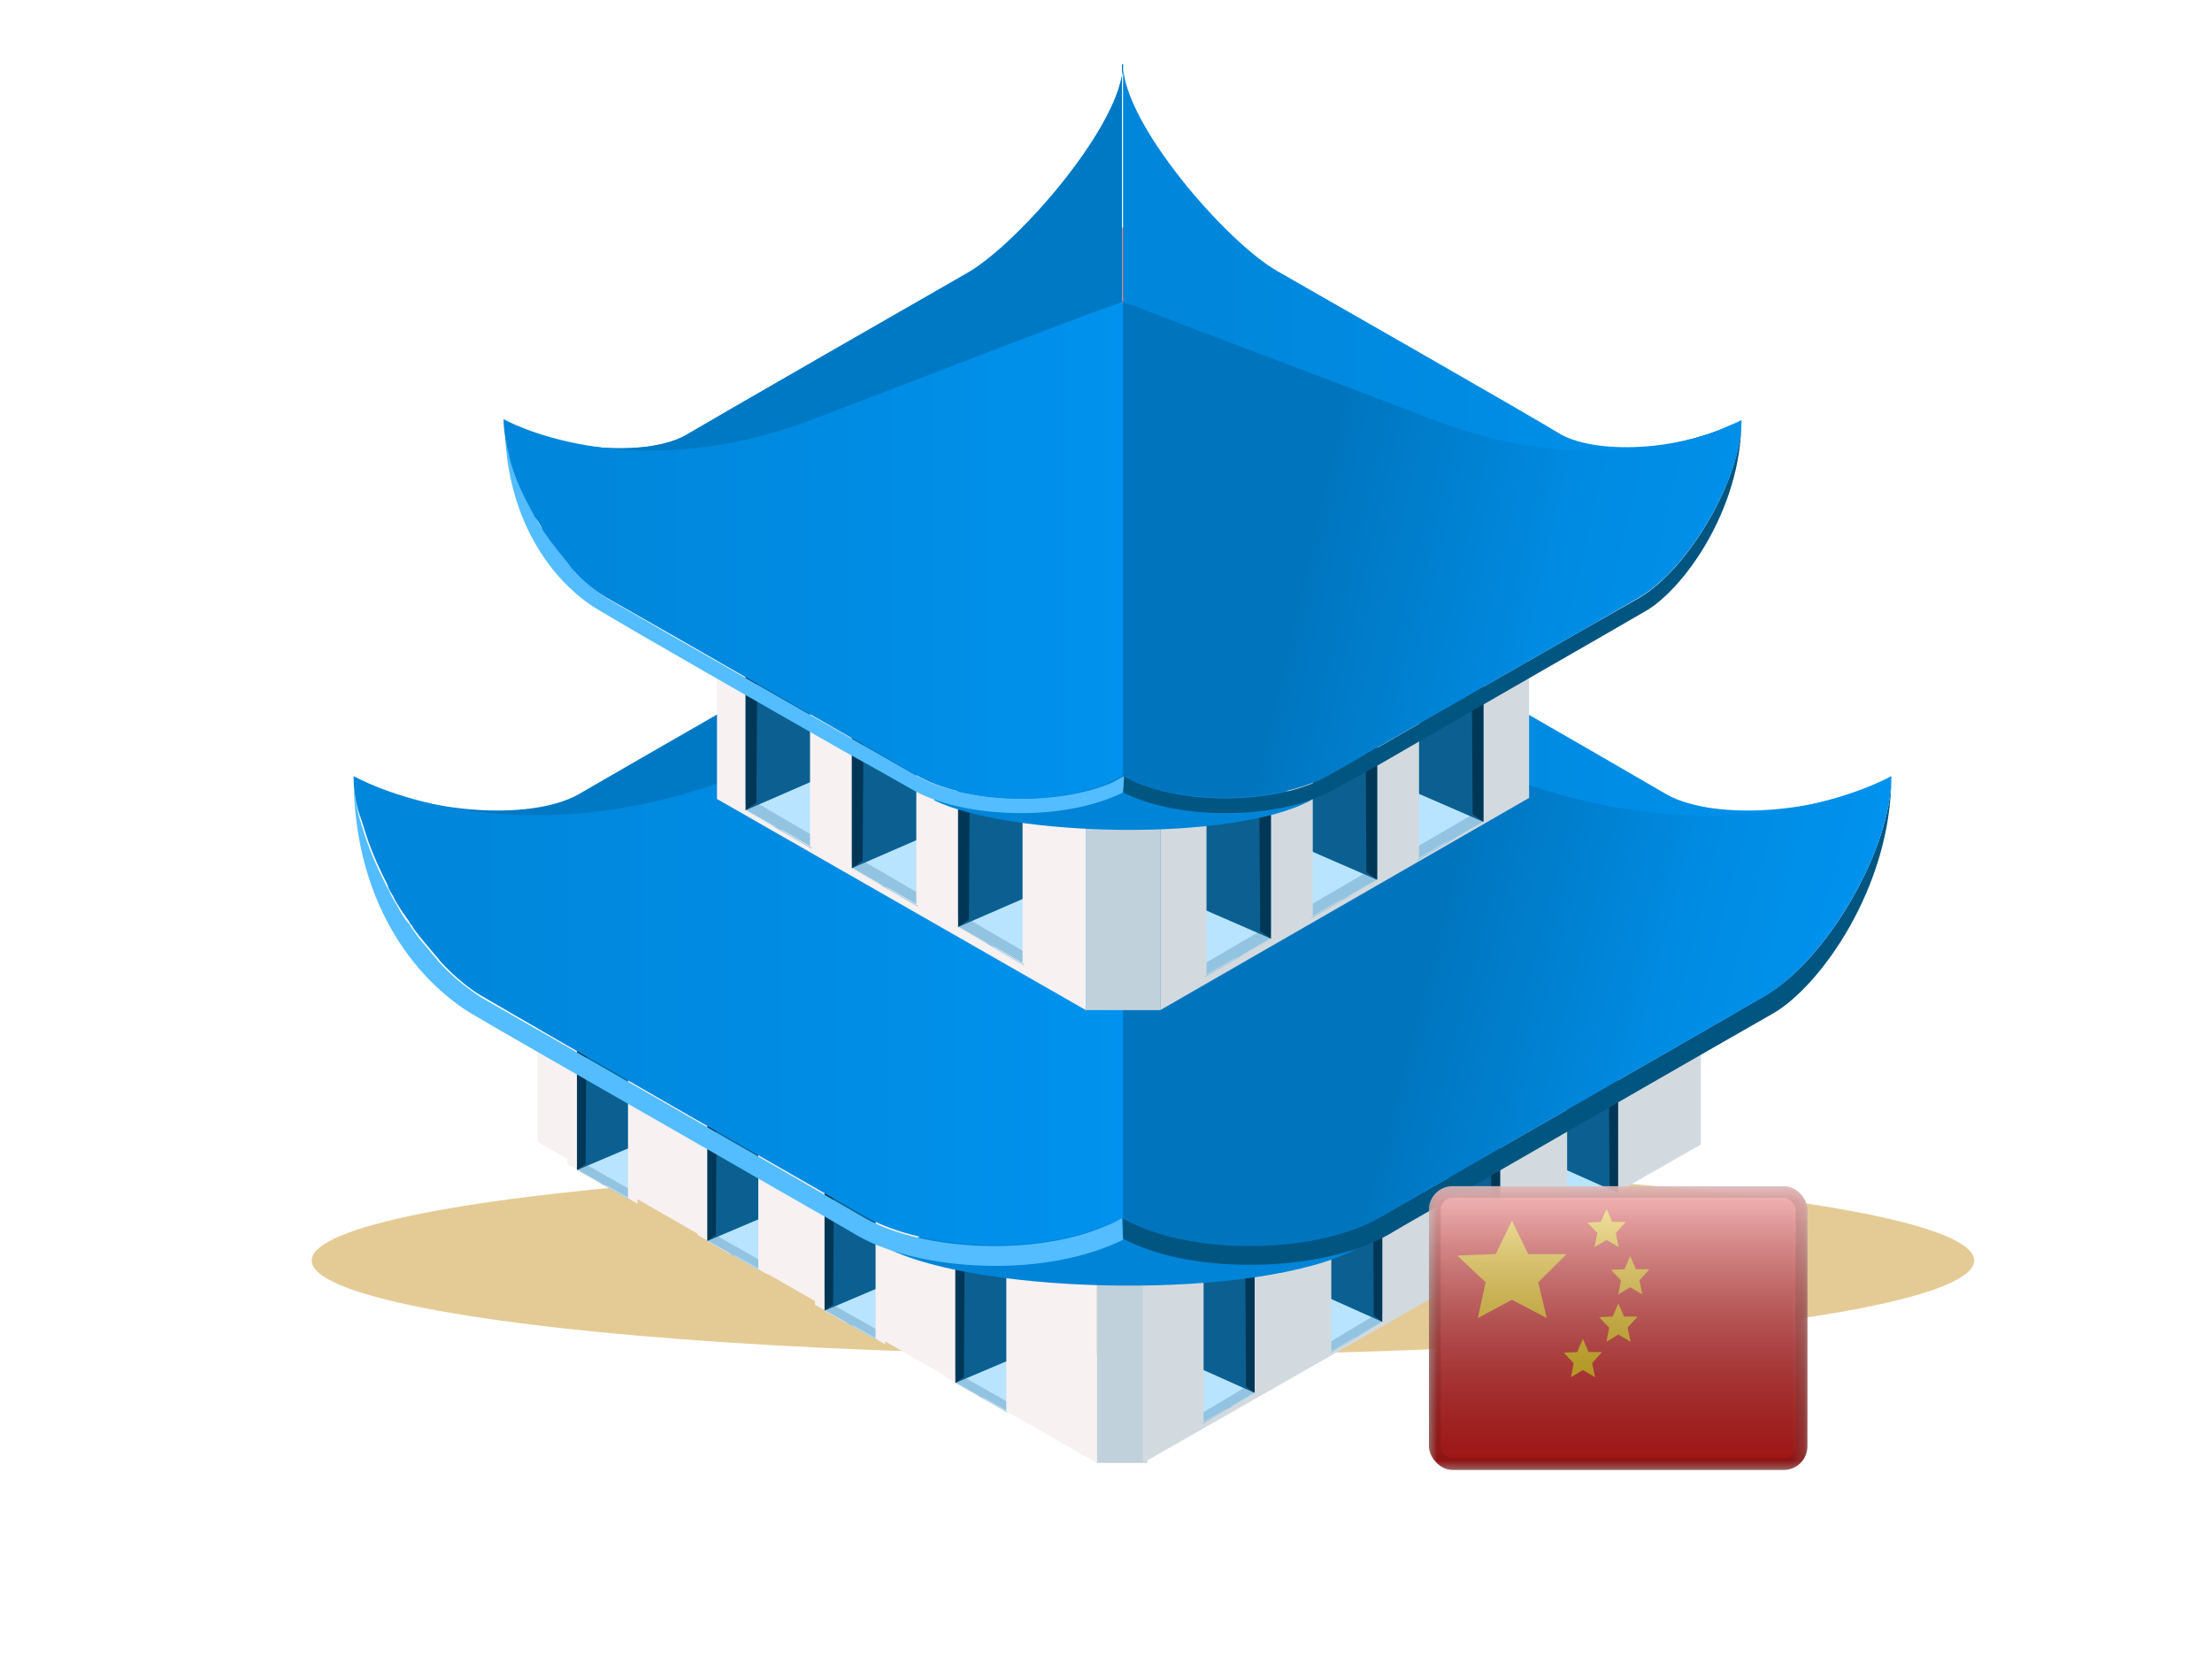 <svg width="187" height="142" viewBox="0 0 187 142" fill="none" xmlns="http://www.w3.org/2000/svg">
<g clip-path="url(#clip0)">
<g filter="url(#filter0_f)">
<ellipse cx="96.621" cy="106.585" rx="70.27" ry="8" fill="#DBB970" fill-opacity="0.74"/>
</g>
<path d="M77.732 55.779V75.749L73.198 78.326V65.995C71.903 65.258 71.162 64.798 69.774 64.062C68.479 66.363 67.739 67.651 66.351 69.86V82.191L61.817 84.768V64.798L77.732 55.779Z" fill="#D92A2A"/>
<path d="M57.654 62.498V82.468L61.91 84.86V64.89L57.654 62.498Z" fill="#EA6868"/>
<path d="M73.198 78.418L70.145 76.578V64.338L73.198 66.087V78.418Z" fill="#EA6868"/>
<path d="M61.91 64.89L77.732 55.779L73.476 53.387L57.654 62.498L61.91 64.89Z" fill="#F28888"/>
<path d="M112.337 55.964V75.933L116.871 78.51V66.27C118.166 65.534 118.906 65.074 120.294 64.338C121.589 66.639 122.33 67.927 123.718 70.136V82.467L128.251 85.044V65.074L112.337 55.964Z" fill="#EA5454"/>
<path d="M116.871 78.51L119.924 76.762V64.522L116.871 66.271V78.51Z" fill="#CC2828"/>
<path d="M128.159 65.074L132.415 62.59L116.593 53.571L112.337 55.964L128.159 65.074Z" fill="#F28888"/>
<path d="M132.415 62.59L128.159 65.074V85.044L132.415 82.651V62.59Z" fill="#CC2828"/>
<path d="M96.977 105.474H92.721V123.696H96.977V105.474Z" fill="#C1D1DB"/>
<path d="M92.721 105.474L45.44 78.326V96.547L92.721 123.695V105.474Z" fill="#F7F1F1"/>
<path d="M96.621 105.69L143.789 78.864V96.778L96.621 123.696V105.69Z" fill="#D2DADF"/>
<path d="M106.287 117.258L101.384 120.179V108.57C101.384 106.098 101.604 103.926 104.384 102.653C105.189 102.278 106.214 102.878 106.214 104.376L106.287 117.258Z" fill="#B8E4FF"/>
<path d="M101.677 120.404L101.092 120.029C101.019 119.954 101.019 119.804 101.092 119.804L105.336 117.258L106.067 117.782L101.677 120.404Z" fill="#92C4E2"/>
<path d="M106.067 117.782L101.385 115.685C101.385 115.685 101.385 109.543 101.385 107.671C101.385 105.724 102.482 103.327 103.58 102.952C104.677 102.578 105.848 102.203 106.287 103.627C106.726 104.975 106.067 117.782 106.067 117.782Z" fill="#0B6091"/>
<path d="M106.067 117.782L105.336 117.258L105.263 104.825L106.067 105.349V117.782Z" fill="#003756"/>
<path d="M106.067 104.45C106.067 104.301 106.067 104.151 105.994 104.001C105.921 103.552 105.702 103.177 105.409 103.027L104.604 102.578C104.897 102.728 105.116 103.102 105.189 103.552C105.189 103.701 105.263 103.851 105.263 104.001V104.975L106.067 105.424V104.45Z" fill="#753737"/>
<path d="M106.872 117.258L100.945 120.778V107.446C100.945 105.499 102.263 103.177 103.945 102.203C105.555 101.23 106.945 101.979 106.945 103.926L106.872 117.258ZM106.067 117.782V106.398V105.424V104.45C106.067 103.177 105.336 102.653 104.311 102.952C104.019 103.027 103.799 103.177 103.506 103.402C102.482 104.226 101.75 105.724 101.75 106.922V107.896V108.869V120.254L103.506 119.205L104.311 118.831L106.067 117.782Z" fill="#D2DADF"/>
<path d="M117.084 111.253L112.181 114.174V102.565C112.181 100.093 112.401 97.921 115.181 96.648C115.986 96.273 117.011 96.873 117.011 98.371L117.084 111.253Z" fill="#B8E4FF"/>
<path d="M112.474 114.399L111.889 114.024C111.816 113.949 111.816 113.8 111.889 113.8L116.133 111.253L116.864 111.777L112.474 114.399Z" fill="#92C4E2"/>
<path d="M116.864 111.777L112.182 109.68C112.182 109.68 112.182 103.539 112.182 101.666C112.182 99.719 113.279 97.322 114.377 96.948C115.474 96.573 116.645 96.199 117.084 97.622C117.523 98.97 116.864 111.777 116.864 111.777Z" fill="#0B6091"/>
<path d="M116.864 111.777L116.133 111.253L116.06 98.82L116.864 99.344V111.777Z" fill="#003756"/>
<path d="M116.864 98.446C116.864 98.296 116.864 98.146 116.791 97.996C116.718 97.547 116.499 97.172 116.206 97.022L115.401 96.573C115.694 96.723 115.913 97.097 115.986 97.547C115.986 97.697 116.06 97.846 116.06 97.996V98.97L116.864 99.419V98.446Z" fill="#753737"/>
<path d="M117.669 111.253L111.742 114.773V101.441C111.742 99.494 113.06 97.172 114.742 96.199C116.352 95.225 117.742 95.974 117.742 97.921L117.669 111.253ZM116.864 111.777V100.393V99.419V98.445C116.864 97.172 116.133 96.648 115.108 96.948C114.816 97.022 114.596 97.172 114.303 97.397C113.279 98.221 112.547 99.719 112.547 100.917V101.891V102.864V114.249L114.303 113.2L115.108 112.826L116.864 111.777Z" fill="#D2DADF"/>
<path d="M127.052 106.233L122.149 109.154V97.545C122.149 95.073 122.369 92.901 125.149 91.628C125.954 91.254 126.979 91.853 126.979 93.351L127.052 106.233Z" fill="#B8E4FF"/>
<path d="M122.442 109.379L121.857 109.004C121.784 108.929 121.784 108.78 121.857 108.78L126.101 106.233L126.832 106.757L122.442 109.379Z" fill="#92C4E2"/>
<path d="M126.832 106.757L122.15 104.66C122.15 104.66 122.15 98.519 122.15 96.646C122.15 94.699 123.247 92.302 124.345 91.928C125.442 91.553 126.613 91.179 127.052 92.602C127.491 93.95 126.832 106.757 126.832 106.757Z" fill="#0B6091"/>
<path d="M126.832 106.757L126.101 106.233L126.028 93.8L126.832 94.325V106.757Z" fill="#003756"/>
<path d="M126.832 93.426C126.832 93.276 126.832 93.126 126.759 92.976C126.686 92.527 126.467 92.152 126.174 92.003L125.369 91.553C125.662 91.703 125.881 92.078 125.954 92.527C125.954 92.677 126.028 92.826 126.028 92.976V93.95L126.832 94.399V93.426Z" fill="#753737"/>
<path d="M127.637 106.233L121.71 109.753V96.421C121.71 94.474 123.028 92.152 124.71 91.179C126.32 90.205 127.71 90.954 127.71 92.901L127.637 106.233ZM126.832 106.757V95.373V94.399V93.426C126.832 92.152 126.101 91.628 125.076 91.928C124.784 92.003 124.564 92.152 124.271 92.377C123.247 93.201 122.515 94.699 122.515 95.897V96.871V97.845V109.229L124.271 108.18L125.076 107.806L126.832 106.757Z" fill="#D2DADF"/>
<path d="M137.02 100.364L132.117 103.285V91.676C132.117 89.204 132.337 87.032 135.117 85.759C135.922 85.384 136.947 85.984 136.947 87.481L137.02 100.364Z" fill="#B8E4FF"/>
<path d="M132.41 103.51L131.825 103.135C131.752 103.06 131.752 102.91 131.825 102.91L136.069 100.364L136.8 100.888L132.41 103.51Z" fill="#92C4E2"/>
<path d="M136.8 100.888L132.118 98.791C132.118 98.791 132.118 92.649 132.118 90.777C132.118 88.83 133.215 86.433 134.313 86.058C135.41 85.684 136.581 85.309 137.02 86.733C137.459 88.081 136.8 100.888 136.8 100.888Z" fill="#0B6091"/>
<path d="M136.8 100.888L136.069 100.364L135.996 87.931L136.8 88.455V100.888Z" fill="#003756"/>
<path d="M136.8 87.556C136.8 87.407 136.8 87.257 136.727 87.107C136.654 86.658 136.435 86.283 136.142 86.133L135.337 85.684C135.63 85.834 135.849 86.208 135.922 86.658C135.922 86.807 135.996 86.957 135.996 87.107V88.081L136.8 88.53V87.556Z" fill="#753737"/>
<path d="M137.605 100.364L131.678 103.884V90.552C131.678 88.605 132.996 86.283 134.678 85.309C136.288 84.336 137.678 85.085 137.678 87.032L137.605 100.364ZM136.8 100.888V89.504V88.53V87.556C136.8 86.283 136.069 85.759 135.044 86.058C134.752 86.133 134.532 86.283 134.239 86.508C133.215 87.332 132.483 88.83 132.483 90.028V91.002V91.975V103.36L134.239 102.311L135.044 101.937L136.8 100.888Z" fill="#D2DADF"/>
<path d="M144.351 75.933L97.07 48.693H92.814L45.44 75.841C45.44 83.388 45.44 70.964 45.44 78.418L92.814 105.474H97.07L144.351 78.234C144.351 76.854 144.351 77.406 144.351 75.933Z" fill="#EE8686"/>
<path d="M48.554 98.443L53.456 101.21V90.212C53.456 87.871 53.237 85.813 50.456 84.607C49.651 84.252 48.627 84.82 48.627 86.239L48.554 98.443Z" fill="#B8E4FF"/>
<path d="M53.164 101.423L53.749 101.068C53.822 100.998 53.822 100.856 53.749 100.856L49.505 98.443L48.773 98.94L53.164 101.423Z" fill="#92C4E2"/>
<path d="M48.773 98.94L53.456 96.953C53.456 96.953 53.456 91.135 53.456 89.361C53.456 87.516 52.359 85.245 51.261 84.891C50.164 84.536 48.993 84.181 48.554 85.529C48.115 86.806 48.773 98.94 48.773 98.94Z" fill="#0B6091"/>
<path d="M48.773 98.94L49.505 98.443L49.578 86.665L48.773 87.161V98.94Z" fill="#003756"/>
<path d="M48.773 86.31C48.773 86.168 48.773 86.026 48.847 85.884C48.92 85.458 49.139 85.103 49.432 84.962L50.237 84.536C49.944 84.678 49.725 85.033 49.651 85.458C49.651 85.6 49.578 85.742 49.578 85.884V86.806L48.773 87.232V86.31Z" fill="#753737"/>
<path d="M47.969 98.443L53.895 101.778V89.148C53.895 87.303 52.578 85.103 50.895 84.181C49.286 83.259 47.895 83.968 47.895 85.813L47.969 98.443ZM48.774 98.94V88.155V87.232V86.31C48.774 85.103 49.505 84.607 50.53 84.891C50.822 84.962 51.042 85.103 51.334 85.316C52.359 86.097 53.091 87.516 53.091 88.651V89.574V90.496V101.281L51.334 100.288L50.53 99.933L48.774 98.94Z" fill="#F7F1F1"/>
<path d="M59.568 104.442L64.471 107.21V96.212C64.471 93.87 64.251 91.812 61.471 90.606C60.666 90.251 59.641 90.819 59.641 92.238L59.568 104.442Z" fill="#B8E4FF"/>
<path d="M64.178 107.423L64.763 107.068C64.836 106.997 64.836 106.855 64.763 106.855L60.519 104.442L59.788 104.939L64.178 107.423Z" fill="#92C4E2"/>
<path d="M59.788 104.939L64.471 102.952C64.471 102.952 64.471 97.134 64.471 95.36C64.471 93.515 63.373 91.245 62.276 90.89C61.178 90.535 60.007 90.18 59.568 91.528C59.129 92.806 59.788 104.939 59.788 104.939Z" fill="#0B6091"/>
<path d="M59.788 104.939L60.519 104.442L60.593 92.664L59.788 93.16V104.939Z" fill="#003756"/>
<path d="M59.788 92.309C59.788 92.167 59.788 92.025 59.861 91.883C59.934 91.458 60.154 91.103 60.446 90.961L61.251 90.535C60.958 90.677 60.739 91.032 60.666 91.458C60.666 91.6 60.593 91.741 60.593 91.883V92.806L59.788 93.231V92.309Z" fill="#753737"/>
<path d="M58.983 104.442L64.91 107.777V95.147C64.91 93.302 63.593 91.103 61.91 90.18C60.3 89.258 58.91 89.968 58.91 91.812L58.983 104.442ZM59.788 104.939V94.154V93.231V92.309C59.788 91.103 60.519 90.606 61.544 90.89C61.837 90.961 62.056 91.103 62.349 91.316C63.373 92.096 64.105 93.515 64.105 94.651V95.573V96.495V107.281L62.349 106.287L61.544 105.933L59.788 104.939Z" fill="#F7F1F1"/>
<path d="M69.485 110.33L74.387 113.097V102.099C74.387 99.757 74.168 97.7 71.387 96.493C70.582 96.139 69.558 96.706 69.558 98.125L69.485 110.33Z" fill="#B8E4FF"/>
<path d="M74.094 113.31L74.68 112.955C74.753 112.884 74.753 112.742 74.68 112.742L70.436 110.33L69.704 110.826L74.094 113.31Z" fill="#92C4E2"/>
<path d="M69.704 110.826L74.387 108.84C74.387 108.84 74.387 103.021 74.387 101.247C74.387 99.403 73.29 97.132 72.192 96.777C71.094 96.422 69.924 96.068 69.485 97.416C69.046 98.693 69.704 110.826 69.704 110.826Z" fill="#0B6091"/>
<path d="M69.704 110.826L70.436 110.33L70.509 98.551L69.704 99.048V110.826Z" fill="#003756"/>
<path d="M69.704 98.196C69.704 98.054 69.704 97.912 69.777 97.77C69.85 97.345 70.07 96.99 70.363 96.848L71.168 96.422C70.875 96.564 70.655 96.919 70.582 97.345C70.582 97.487 70.509 97.629 70.509 97.77V98.693L69.704 99.119V98.196Z" fill="#753737"/>
<path d="M68.899 110.33L74.826 113.665V101.034C74.826 99.19 73.509 96.99 71.826 96.068C70.216 95.145 68.826 95.855 68.826 97.7L68.899 110.33ZM69.704 110.826V100.041V99.119V98.196C69.704 96.99 70.436 96.493 71.46 96.777C71.753 96.848 71.972 96.99 72.265 97.203C73.29 97.983 74.021 99.403 74.021 100.538V101.46V102.383V113.168L72.265 112.174L71.46 111.82L69.704 110.826Z" fill="#F7F1F1"/>
<path d="M80.537 116.443L85.439 119.21V108.212C85.439 105.871 85.219 103.813 82.439 102.607C81.634 102.252 80.61 102.82 80.61 104.239L80.537 116.443Z" fill="#B8E4FF"/>
<path d="M85.146 119.423L85.732 119.068C85.805 118.998 85.805 118.856 85.732 118.856L81.488 116.443L80.756 116.94L85.146 119.423Z" fill="#92C4E2"/>
<path d="M80.756 116.94L85.439 114.953C85.439 114.953 85.439 109.135 85.439 107.361C85.439 105.516 84.341 103.245 83.244 102.891C82.146 102.536 80.975 102.181 80.536 103.529C80.097 104.806 80.756 116.94 80.756 116.94Z" fill="#0B6091"/>
<path d="M80.756 116.94L81.488 116.443L81.561 104.665L80.756 105.161V116.94Z" fill="#003756"/>
<path d="M80.756 104.31C80.756 104.168 80.756 104.026 80.829 103.884C80.902 103.458 81.122 103.104 81.415 102.962L82.219 102.536C81.927 102.678 81.707 103.033 81.634 103.458C81.634 103.6 81.561 103.742 81.561 103.884V104.806L80.756 105.232V104.31Z" fill="#753737"/>
<path d="M79.951 116.443L85.878 119.778V107.148C85.878 105.303 84.561 103.104 82.878 102.181C81.268 101.259 79.878 101.968 79.878 103.813L79.951 116.443ZM80.756 116.94V106.155V105.232V104.31C80.756 103.104 81.488 102.607 82.512 102.891C82.805 102.962 83.024 103.104 83.317 103.316C84.341 104.097 85.073 105.516 85.073 106.651V107.574V108.496V119.281L83.317 118.288L82.512 117.933L80.756 116.94Z" fill="#F7F1F1"/>
<path d="M72.643 97.008L76.807 94.523L60.984 85.412L56.728 87.897L72.643 97.008Z" fill="#F28888"/>
<path d="M75.049 105.566C83.006 109.523 106.508 109.983 114.742 105.566L94.849 98.296L75.049 105.566Z" fill="#0084D7"/>
<path d="M94.942 28.263C94.942 34.521 105.767 46.945 111.226 50.074C116.686 53.203 137.319 65.074 140.928 67.191C145.091 69.492 154.436 68.755 159.896 65.626L127.326 84.308L94.942 53.203V28.263Z" fill="url(#paint0_linear)"/>
<path d="M94.942 28.263C94.942 34.521 84.116 46.945 78.657 50.074C73.198 53.203 52.472 65.074 48.864 67.191C44.7 69.492 35.355 68.755 29.895 65.626L62.465 84.308L94.942 53.203V28.263Z" fill="url(#paint1_linear)"/>
<path d="M159.896 65.626C159.896 75.013 153.881 83.388 149.903 85.688C146.017 87.897 133.063 95.351 124.458 100.321C121.404 102.069 118.814 103.542 117.426 104.37C114.557 106.026 110.209 106.947 105.675 106.947C101.511 106.947 97.718 106.21 94.942 104.738V102.897C95.312 103.173 95.775 103.357 96.237 103.542C102.066 106.118 111.597 105.75 116.686 102.897C122.145 99.768 143.981 87.253 149.162 84.216C154.344 81.271 159.896 71.884 159.896 65.626Z" fill="#005581"/>
<path d="M94.942 104.83C92.166 106.21 88.372 107.039 84.209 107.039C79.675 107.039 75.326 106.118 72.458 104.462C71.07 103.634 68.479 102.161 65.426 100.413C56.821 95.443 43.867 88.081 39.981 85.78C35.91 83.388 29.895 77.13 29.895 65.626C29.895 66.823 30.081 68.111 30.451 69.4C30.543 69.584 30.543 69.768 30.636 69.952C31.098 71.608 31.839 73.265 32.671 74.921C32.856 75.197 32.949 75.473 33.134 75.841C33.411 76.302 33.689 76.762 33.874 77.13C34.059 77.406 34.244 77.774 34.522 78.05C34.614 78.142 34.707 78.234 34.707 78.326C34.892 78.602 35.169 78.97 35.355 79.246C35.817 79.799 36.28 80.351 36.742 80.903C36.928 81.087 37.02 81.271 37.205 81.455C38.315 82.651 39.518 83.572 40.629 84.308C45.903 87.345 67.739 99.861 73.106 102.989C78.102 105.842 87.725 106.21 93.554 103.634C94.016 103.45 94.387 103.265 94.849 102.989L94.942 104.83Z" fill="#53BDFF"/>
<path d="M159.896 65.626C159.896 71.884 154.344 81.271 149.07 84.308C143.796 87.345 121.96 99.86 116.593 102.989C111.597 105.842 101.974 106.21 96.145 103.634C95.682 103.449 95.312 103.265 94.849 102.989V53.295C94.849 53.295 95.404 53.479 96.515 53.939C100.586 55.503 111.967 59.829 127.419 65.718C146.942 73.081 159.896 65.626 159.896 65.626Z" fill="url(#paint2_linear)"/>
<path d="M94.942 53.203V102.897C94.572 103.173 94.109 103.357 93.646 103.542C87.817 106.118 78.287 105.75 73.198 102.897C67.739 99.768 45.903 87.253 40.721 84.216C39.611 83.572 38.408 82.559 37.298 81.363C37.113 81.179 37.02 80.995 36.835 80.811C36.372 80.259 35.91 79.707 35.447 79.154C35.262 78.878 34.984 78.602 34.799 78.234C34.707 78.142 34.614 78.05 34.614 77.958C34.429 77.682 34.152 77.314 33.967 77.038C33.689 76.578 33.411 76.209 33.227 75.749C33.041 75.473 32.856 75.197 32.764 74.829C31.931 73.172 31.191 71.516 30.728 69.86C30.636 69.675 30.636 69.492 30.543 69.307C30.081 68.111 29.895 66.823 29.895 65.626C29.895 65.626 42.849 73.081 62.372 65.626C77.824 59.737 89.205 55.411 93.276 53.847C94.387 53.387 94.942 53.203 94.942 53.203Z" fill="url(#paint3_linear)"/>
<path d="M94.942 59.368L101.419 55.687L94.942 51.822L88.465 55.687L94.942 59.368Z" fill="#4EB14C"/>
<path d="M94.942 55.595L101.419 51.914L94.942 47.957L88.465 51.914L94.942 55.595Z" fill="#5FBA5D"/>
<path d="M94.942 53.755L98.365 51.822L94.942 49.798L91.518 51.822L94.942 53.755Z" fill="#2D682C"/>
<path d="M101.419 55.687V51.914L94.942 55.595V59.368L101.419 55.687Z" fill="#2D682C"/>
<path d="M88.465 51.914V55.687L94.942 59.368V55.595L88.465 51.914Z" fill="#459D43"/>
<path d="M98.088 58.724H91.796V85.412H98.088V58.724Z" fill="#C1D1DB"/>
<path d="M91.796 58.724L60.614 40.779V67.559L91.796 85.412V58.724Z" fill="#F7F1F1"/>
<path d="M98.088 58.724L129.269 40.779V67.467L98.088 85.412V58.724Z" fill="#D2DADF"/>
<path d="M129.269 37.282L98.088 19.245H91.796L60.614 37.098C60.614 48.141 60.614 29.92 60.614 40.871L91.796 58.724H98.088L129.269 40.779C129.177 38.57 129.177 39.491 129.269 37.282Z" fill="#EE8686"/>
<path d="M62.743 67.873L68.942 71.462V57.198C68.942 54.161 68.664 51.492 65.148 49.928C64.131 49.467 62.835 50.204 62.835 52.044L62.743 67.873Z" fill="#B8E4FF"/>
<path d="M68.572 71.738L69.312 71.278C69.405 71.186 69.405 71.002 69.312 71.002L63.946 67.873L63.02 68.517L68.572 71.738Z" fill="#92C4E2"/>
<path d="M63.02 68.517L68.942 65.94C68.942 65.94 68.942 58.394 68.942 56.093C68.942 53.701 67.554 50.756 66.166 50.296C64.778 49.836 63.298 49.375 62.743 51.124C62.187 52.78 63.02 68.517 63.02 68.517Z" fill="#0B6091"/>
<path d="M63.02 68.517L63.946 67.873L64.038 52.596L63.02 53.24V68.517Z" fill="#003756"/>
<path d="M63.02 52.136C63.02 51.952 63.02 51.768 63.113 51.584C63.205 51.032 63.483 50.572 63.853 50.388L64.871 49.836C64.501 50.02 64.223 50.48 64.131 51.032C64.131 51.216 64.038 51.4 64.038 51.584V52.78L63.02 53.333V52.136Z" fill="#753737"/>
<path d="M62.002 67.873L69.497 72.198V55.817C69.497 53.425 67.832 50.572 65.704 49.375C63.668 48.179 61.91 49.099 61.91 51.492L62.002 67.873ZM63.02 68.517V54.529V53.333V52.136C63.02 50.572 63.946 49.928 65.241 50.296C65.611 50.388 65.889 50.572 66.259 50.848C67.554 51.86 68.479 53.701 68.479 55.173V56.37V57.566V71.554L66.259 70.266L65.241 69.805L63.02 68.517Z" fill="#F7F1F1"/>
<path d="M125.7 68.859L119.501 72.448V58.184C119.501 55.147 119.778 52.478 123.295 50.913C124.312 50.453 125.608 51.19 125.608 53.03L125.7 68.859Z" fill="#B8E4FF"/>
<path d="M119.871 72.724L119.131 72.264C119.038 72.172 119.038 71.988 119.131 71.988L124.497 68.859L125.423 69.503L119.871 72.724Z" fill="#92C4E2"/>
<path d="M125.423 69.503L119.501 66.926C119.501 66.926 119.501 59.38 119.501 57.079C119.501 54.687 120.889 51.742 122.277 51.282C123.665 50.822 125.145 50.361 125.7 52.11C126.255 53.766 125.423 69.503 125.423 69.503Z" fill="#0B6091"/>
<path d="M125.423 69.503L124.497 68.859L124.405 53.582L125.423 54.227V69.503Z" fill="#003756"/>
<path d="M125.423 53.122C125.423 52.938 125.423 52.754 125.33 52.57C125.238 52.018 124.96 51.558 124.59 51.374L123.572 50.822C123.942 51.006 124.22 51.466 124.312 52.018C124.312 52.202 124.405 52.386 124.405 52.57V53.766L125.423 54.319V53.122Z" fill="#753737"/>
<path d="M126.44 68.859L118.946 73.184V56.803C118.946 54.41 120.611 51.558 122.739 50.361C124.775 49.165 126.533 50.085 126.533 52.478L126.44 68.859ZM125.423 69.503V55.515V54.319V53.122C125.423 51.558 124.497 50.913 123.202 51.282C122.832 51.374 122.554 51.558 122.184 51.834C120.889 52.846 119.964 54.687 119.964 56.159V57.355V58.552V72.54L122.184 71.251L123.202 70.791L125.423 69.503Z" fill="#D2DADF"/>
<path d="M71.727 72.775L77.926 76.364V62.1C77.926 59.063 77.648 56.394 74.132 54.83C73.115 54.37 71.819 55.106 71.819 56.946L71.727 72.775Z" fill="#B8E4FF"/>
<path d="M77.556 76.64L78.296 76.18C78.388 76.088 78.388 75.904 78.296 75.904L72.929 72.775L72.004 73.419L77.556 76.64Z" fill="#92C4E2"/>
<path d="M72.004 73.419L77.926 70.842C77.926 70.842 77.926 63.296 77.926 60.995C77.926 58.603 76.538 55.658 75.15 55.198C73.762 54.738 72.282 54.278 71.727 56.026C71.171 57.682 72.004 73.419 72.004 73.419Z" fill="#0B6091"/>
<path d="M72.004 73.419L72.929 72.775L73.022 57.498L72.004 58.143V73.419Z" fill="#003756"/>
<path d="M72.004 57.038C72.004 56.854 72.004 56.67 72.097 56.486C72.189 55.934 72.467 55.474 72.837 55.29L73.855 54.738C73.485 54.922 73.207 55.382 73.115 55.934C73.115 56.118 73.022 56.302 73.022 56.486V57.682L72.004 58.235V57.038Z" fill="#753737"/>
<path d="M70.986 72.775L78.481 77.1V60.719C78.481 58.327 76.816 55.474 74.687 54.278C72.652 53.081 70.894 54.001 70.894 56.394L70.986 72.775ZM72.004 73.419V59.431V58.235V57.038C72.004 55.474 72.929 54.83 74.225 55.198C74.595 55.29 74.872 55.474 75.243 55.75C76.538 56.762 77.463 58.603 77.463 60.075V61.272V62.468V76.456L75.243 75.168L74.225 74.707L72.004 73.419Z" fill="#F7F1F1"/>
<path d="M116.716 73.761L110.517 77.35V63.086C110.517 60.049 110.795 57.38 114.311 55.816C115.328 55.355 116.624 56.092 116.624 57.932L116.716 73.761Z" fill="#B8E4FF"/>
<path d="M110.887 77.626L110.147 77.166C110.054 77.074 110.054 76.89 110.147 76.89L115.513 73.761L116.439 74.405L110.887 77.626Z" fill="#92C4E2"/>
<path d="M116.439 74.405L110.517 71.828C110.517 71.828 110.517 64.282 110.517 61.981C110.517 59.589 111.905 56.644 113.293 56.184C114.681 55.724 116.161 55.263 116.716 57.012C117.272 58.669 116.439 74.405 116.439 74.405Z" fill="#0B6091"/>
<path d="M116.439 74.405L115.513 73.761L115.421 58.484L116.439 59.129V74.405Z" fill="#003756"/>
<path d="M116.439 58.024C116.439 57.84 116.439 57.656 116.346 57.472C116.254 56.92 115.976 56.46 115.606 56.276L114.588 55.724C114.958 55.908 115.236 56.368 115.328 56.92C115.328 57.104 115.421 57.288 115.421 57.472V58.669L116.439 59.221V58.024Z" fill="#753737"/>
<path d="M117.457 73.761L109.962 78.086V61.705C109.962 59.313 111.627 56.46 113.755 55.263C115.791 54.067 117.549 54.987 117.549 57.38L117.457 73.761ZM116.439 74.405V60.417V59.221V58.024C116.439 56.46 115.513 55.816 114.218 56.184C113.848 56.276 113.57 56.46 113.2 56.736C111.905 57.748 110.98 59.589 110.98 61.061V62.258V63.454V77.442L113.2 76.154L114.218 75.694L116.439 74.405Z" fill="#D2DADF"/>
<path d="M80.711 77.745L86.91 81.334V67.069C86.91 64.032 86.632 61.364 83.117 59.799C82.099 59.339 80.803 60.075 80.803 61.916L80.711 77.745Z" fill="#B8E4FF"/>
<path d="M86.54 81.61L87.28 81.15C87.373 81.058 87.373 80.873 87.28 80.873L81.914 77.745L80.988 78.389L86.54 81.61Z" fill="#92C4E2"/>
<path d="M80.988 78.389L86.91 75.812C86.91 75.812 86.91 68.266 86.91 65.965C86.91 63.572 85.522 60.627 84.134 60.167C82.746 59.707 81.266 59.247 80.711 60.996C80.156 62.652 80.988 78.389 80.988 78.389Z" fill="#0B6091"/>
<path d="M80.988 78.389L81.914 77.745L82.006 62.468L80.988 63.112V78.389Z" fill="#003756"/>
<path d="M80.988 62.008C80.988 61.824 80.988 61.64 81.081 61.456C81.174 60.904 81.451 60.444 81.821 60.259L82.839 59.707C82.469 59.891 82.191 60.352 82.099 60.904C82.099 61.088 82.006 61.272 82.006 61.456V62.652L80.988 63.204V62.008Z" fill="#753737"/>
<path d="M79.971 77.745L87.465 82.07V65.689C87.465 63.296 85.8 60.443 83.672 59.247C81.636 58.051 79.878 58.971 79.878 61.364L79.971 77.745ZM80.988 78.389V64.401V63.204V62.008C80.988 60.443 81.914 59.799 83.209 60.167C83.579 60.259 83.857 60.443 84.227 60.719C85.522 61.732 86.447 63.572 86.447 65.045V66.241V67.438V81.426L84.227 80.137L83.209 79.677L80.988 78.389Z" fill="#F7F1F1"/>
<path d="M107.732 78.731L101.533 82.32V68.055C101.533 65.019 101.81 62.35 105.326 60.785C106.344 60.325 107.64 61.061 107.64 62.902L107.732 78.731Z" fill="#B8E4FF"/>
<path d="M101.903 82.596L101.163 82.135C101.07 82.043 101.07 81.859 101.163 81.859L106.529 78.731L107.455 79.375L101.903 82.596Z" fill="#92C4E2"/>
<path d="M107.455 79.375L101.533 76.798C101.533 76.798 101.533 69.252 101.533 66.951C101.533 64.558 102.921 61.614 104.309 61.153C105.697 60.693 107.177 60.233 107.732 61.982C108.287 63.638 107.455 79.375 107.455 79.375Z" fill="#0B6091"/>
<path d="M107.455 79.375L106.529 78.731L106.437 63.454L107.455 64.098V79.375Z" fill="#003756"/>
<path d="M107.455 62.994C107.455 62.81 107.455 62.626 107.362 62.442C107.27 61.89 106.992 61.429 106.622 61.245L105.604 60.693C105.974 60.877 106.252 61.337 106.344 61.89C106.344 62.074 106.437 62.258 106.437 62.442V63.638L107.455 64.19V62.994Z" fill="#753737"/>
<path d="M108.472 78.731L100.978 83.056V66.675C100.978 64.282 102.643 61.429 104.771 60.233C106.807 59.037 108.565 59.957 108.565 62.35L108.472 78.731ZM107.455 79.375V65.387V64.19V62.994C107.455 61.429 106.529 60.785 105.234 61.153C104.864 61.245 104.586 61.429 104.216 61.706C102.921 62.718 101.996 64.558 101.996 66.031V67.227V68.424V82.412L104.216 81.123L105.234 80.663L107.455 79.375Z" fill="#D2DADF"/>
<path d="M78.935 67.651C85.319 70.78 104.287 71.24 110.857 67.651L94.849 61.853L78.935 67.651Z" fill="#0084D7"/>
<path d="M94.942 5.441C94.942 10.41 103.639 20.441 107.988 22.926C112.337 25.41 129.084 34.981 131.953 36.73C135.284 38.57 142.871 38.018 147.219 35.441L121.034 50.534L94.942 25.503V5.441Z" fill="url(#paint4_linear)"/>
<path d="M94.942 5.441C94.942 10.41 86.244 20.441 81.896 23.018C77.547 25.503 60.892 35.073 57.931 36.822C54.6 38.662 47.013 38.11 42.664 35.533L68.757 50.534L94.849 25.503V5.441H94.942Z" fill="#0089DF"/>
<path d="M94.942 5.441C94.942 10.41 86.244 20.441 81.896 23.018C77.547 25.503 60.892 35.073 57.931 36.822C54.6 38.662 47.013 38.11 42.664 35.533L68.757 50.534L94.849 25.503V5.441H94.942Z" fill="url(#paint5_linear)"/>
<path d="M147.219 35.533C147.219 43.08 142.316 49.798 139.17 51.638C136.024 53.479 125.568 59.461 118.721 63.418C116.223 64.89 114.187 65.994 112.985 66.639C110.671 68.019 107.248 68.755 103.547 68.755C100.216 68.755 97.162 68.111 94.942 67.007V65.534C95.219 65.718 95.59 65.902 95.96 66.087C100.679 68.203 108.358 67.927 112.429 65.534C116.778 63.05 134.358 52.927 138.614 50.534C142.778 48.049 147.219 40.503 147.219 35.533Z" fill="#005581"/>
<path d="M94.942 67.007C92.721 68.111 89.668 68.755 86.337 68.755C82.636 68.755 79.212 68.019 76.899 66.639C75.789 65.994 73.661 64.798 71.162 63.418C64.223 59.461 53.767 53.479 50.714 51.638C47.476 49.798 42.664 44.736 42.664 35.533C42.664 36.454 42.849 37.466 43.127 38.57C43.127 38.754 43.219 38.846 43.219 39.031C43.59 40.319 44.145 41.699 44.885 42.988C44.977 43.264 45.163 43.448 45.255 43.724C45.44 44.092 45.625 44.46 45.903 44.736C46.088 45.012 46.273 45.288 46.365 45.472C46.458 45.564 46.458 45.656 46.55 45.748C46.736 46.025 46.92 46.209 47.106 46.485C47.476 46.945 47.846 47.405 48.216 47.865C48.308 48.049 48.493 48.141 48.586 48.325C49.511 49.245 50.437 50.074 51.362 50.626C55.618 53.111 73.198 63.142 77.547 65.626C81.618 67.927 89.298 68.203 94.017 66.178C94.387 65.994 94.664 65.81 95.034 65.626L94.942 67.007Z" fill="#53BDFF"/>
<path d="M147.219 35.533C147.219 40.503 142.686 48.141 138.522 50.534C134.266 53.019 116.686 63.05 112.337 65.534C108.266 67.835 100.586 68.111 95.867 66.086C95.497 65.902 95.219 65.718 94.849 65.534V25.502C94.849 25.502 95.312 25.686 96.145 25.963C99.383 27.251 108.543 30.656 121.034 35.441C136.764 41.515 147.219 35.533 147.219 35.533Z" fill="#0089DF"/>
<path d="M147.219 35.533C147.219 40.503 142.686 48.141 138.522 50.534C134.266 53.019 116.686 63.05 112.337 65.534C108.266 67.835 100.586 68.111 95.867 66.086C95.497 65.902 95.219 65.718 94.849 65.534V25.502C94.849 25.502 95.312 25.686 96.145 25.963C99.383 27.251 108.543 30.656 121.034 35.441C136.764 41.515 147.219 35.533 147.219 35.533Z" fill="url(#paint6_linear)"/>
<path d="M94.942 25.502V65.534C94.664 65.718 94.294 65.902 93.924 66.086C89.205 68.203 81.525 67.927 77.454 65.534C73.106 63.05 55.526 52.927 51.269 50.534C50.344 49.982 49.419 49.245 48.493 48.233C48.401 48.141 48.216 47.957 48.123 47.773C47.753 47.313 47.383 46.853 47.013 46.393C46.828 46.117 46.643 45.932 46.458 45.656C46.365 45.564 46.365 45.472 46.273 45.38C46.088 45.104 45.903 44.92 45.81 44.644C45.625 44.276 45.348 43.908 45.163 43.632C45.07 43.356 44.885 43.172 44.792 42.896C44.052 41.607 43.497 40.227 43.127 38.938C43.127 38.754 43.034 38.662 43.034 38.478C42.757 37.374 42.572 36.362 42.572 35.441C42.572 35.441 53.027 41.423 68.757 35.441C81.248 30.656 90.316 27.159 93.647 25.963C94.479 25.686 94.942 25.502 94.942 25.502Z" fill="url(#paint7_linear)"/>
<g filter="url(#filter1_d)">
<g clip-path="url(#clip1)">
<mask id="mask0" mask-type="alpha" maskUnits="userSpaceOnUse" x="120" y="98" width="33" height="25">
<rect x="120.801" y="98.296" width="32" height="24" fill="white"/>
</mask>
<g mask="url(#mask0)">
<path fill-rule="evenodd" clip-rule="evenodd" d="M120.801 98.296H152.801V122.296H120.801V98.296Z" fill="#E31D1C"/>
<path fill-rule="evenodd" clip-rule="evenodd" d="M135.816 102.844L134.806 103.454L135.037 102.264L134.195 101.374L135.334 101.325L135.816 100.214L136.298 101.325H137.435L136.596 102.264L136.849 103.454L135.816 102.844Z" fill="#FECA00"/>
<path fill-rule="evenodd" clip-rule="evenodd" d="M127.818 107.903L124.937 109.454L125.594 106.428L123.195 104.163L126.444 104.04L127.818 101.214L129.192 104.04H132.435L130.042 106.428L130.762 109.454L127.818 107.903Z" fill="#FECA00"/>
<path fill-rule="evenodd" clip-rule="evenodd" d="M137.816 106.844L136.806 107.454L137.037 106.264L136.195 105.374L137.334 105.325L137.816 104.214L138.298 105.325H139.435L138.596 106.264L138.849 107.454L137.816 106.844Z" fill="#FECA00"/>
<path fill-rule="evenodd" clip-rule="evenodd" d="M136.816 110.844L135.806 111.454L136.037 110.264L135.195 109.374L136.334 109.325L136.816 108.214L137.298 109.325H138.435L137.596 110.264L137.849 111.454L136.816 110.844Z" fill="#FECA00"/>
<path fill-rule="evenodd" clip-rule="evenodd" d="M133.816 113.844L132.806 114.454L133.037 113.264L132.195 112.374L133.334 112.325L133.816 111.214L134.298 112.325H135.435L134.596 113.264L134.849 114.454L133.816 113.844Z" fill="#FECA00"/>
</g>
<rect x="120.801" y="98.296" width="32" height="24" fill="url(#paint8_linear)" style="mix-blend-mode:overlay"/>
</g>
<rect x="121.301" y="98.796" width="31" height="23" rx="1.5" stroke="black" stroke-opacity="0.1" style="mix-blend-mode:multiply"/>
</g>
</g>
<defs>
<filter id="filter0_f" x="0.351" y="72.585" width="192.541" height="68" filterUnits="userSpaceOnUse" color-interpolation-filters="sRGB">
<feFlood flood-opacity="0" result="BackgroundImageFix"/>
<feBlend mode="normal" in="SourceGraphic" in2="BackgroundImageFix" result="shape"/>
<feGaussianBlur stdDeviation="13" result="effect1_foregroundBlur"/>
</filter>
<filter id="filter1_d" x="117.801" y="97.296" width="38" height="30" filterUnits="userSpaceOnUse" color-interpolation-filters="sRGB">
<feFlood flood-opacity="0" result="BackgroundImageFix"/>
<feColorMatrix in="SourceAlpha" type="matrix" values="0 0 0 0 0 0 0 0 0 0 0 0 0 0 0 0 0 0 127 0"/>
<feOffset dy="2"/>
<feGaussianBlur stdDeviation="1.5"/>
<feColorMatrix type="matrix" values="0 0 0 0 0 0 0 0 0 0 0 0 0 0 0 0 0 0 0.1 0"/>
<feBlend mode="normal" in2="BackgroundImageFix" result="effect1_dropShadow"/>
<feBlend mode="normal" in="SourceGraphic" in2="effect1_dropShadow" result="shape"/>
</filter>
<linearGradient id="paint0_linear" x1="96.633" y1="58.785" x2="160.268" y2="58.785" gradientUnits="userSpaceOnUse">
<stop offset="0.009" stop-color="#0086DA"/>
<stop offset="0.505" stop-color="#008BE2"/>
<stop offset="1" stop-color="#0092EE"/>
</linearGradient>
<linearGradient id="paint1_linear" x1="31.589" y1="58.785" x2="86.855" y2="152.47" gradientUnits="userSpaceOnUse">
<stop offset="0.428" stop-color="#0079C5"/>
<stop offset="0.505" stop-color="#008BE2"/>
<stop offset="1" stop-color="#0092EE"/>
</linearGradient>
<linearGradient id="paint2_linear" x1="119.63" y1="83.462" x2="164.916" y2="95.306" gradientUnits="userSpaceOnUse">
<stop offset="0.009" stop-color="#0075BE"/>
<stop offset="0.442" stop-color="#008BE2"/>
<stop offset="0.742" stop-color="#0092EE"/>
</linearGradient>
<linearGradient id="paint3_linear" x1="31.589" y1="81.56" x2="95.314" y2="81.56" gradientUnits="userSpaceOnUse">
<stop offset="0.009" stop-color="#0086DA"/>
<stop offset="0.505" stop-color="#008BE2"/>
<stop offset="1" stop-color="#0092EE"/>
</linearGradient>
<linearGradient id="paint4_linear" x1="96.303" y1="29.998" x2="147.519" y2="29.998" gradientUnits="userSpaceOnUse">
<stop offset="0.009" stop-color="#0086DA"/>
<stop offset="0.505" stop-color="#008BE2"/>
<stop offset="1" stop-color="#0092EE"/>
</linearGradient>
<linearGradient id="paint5_linear" x1="44.025" y1="29.998" x2="88.516" y2="105.334" gradientUnits="userSpaceOnUse">
<stop offset="0.428" stop-color="#0079C5"/>
<stop offset="0.505" stop-color="#008BE2"/>
<stop offset="1" stop-color="#0092EE"/>
</linearGradient>
<linearGradient id="paint6_linear" x1="109.276" y1="49.551" x2="151.264" y2="59.336" gradientUnits="userSpaceOnUse">
<stop offset="0.009" stop-color="#0075BE"/>
<stop offset="0.505" stop-color="#008BE2"/>
<stop offset="1" stop-color="#0092EE"/>
</linearGradient>
<linearGradient id="paint7_linear" x1="43.935" y1="48.383" x2="95.242" y2="48.383" gradientUnits="userSpaceOnUse">
<stop offset="0.009" stop-color="#0086DA"/>
<stop offset="0.505" stop-color="#008BE2"/>
<stop offset="1" stop-color="#0092EE"/>
</linearGradient>
<linearGradient id="paint8_linear" x1="136.801" y1="98.296" x2="136.801" y2="122.296" gradientUnits="userSpaceOnUse">
<stop stop-color="white" stop-opacity="0.7"/>
<stop offset="1" stop-opacity="0.3"/>
</linearGradient>
<clipPath id="clip0">
<rect width="174" height="141" fill="white" transform="translate(12.896 0.79)"/>
</clipPath>
<clipPath id="clip1">
<rect x="120.801" y="98.296" width="32" height="24" rx="2" fill="white"/>
</clipPath>
</defs>
</svg>

